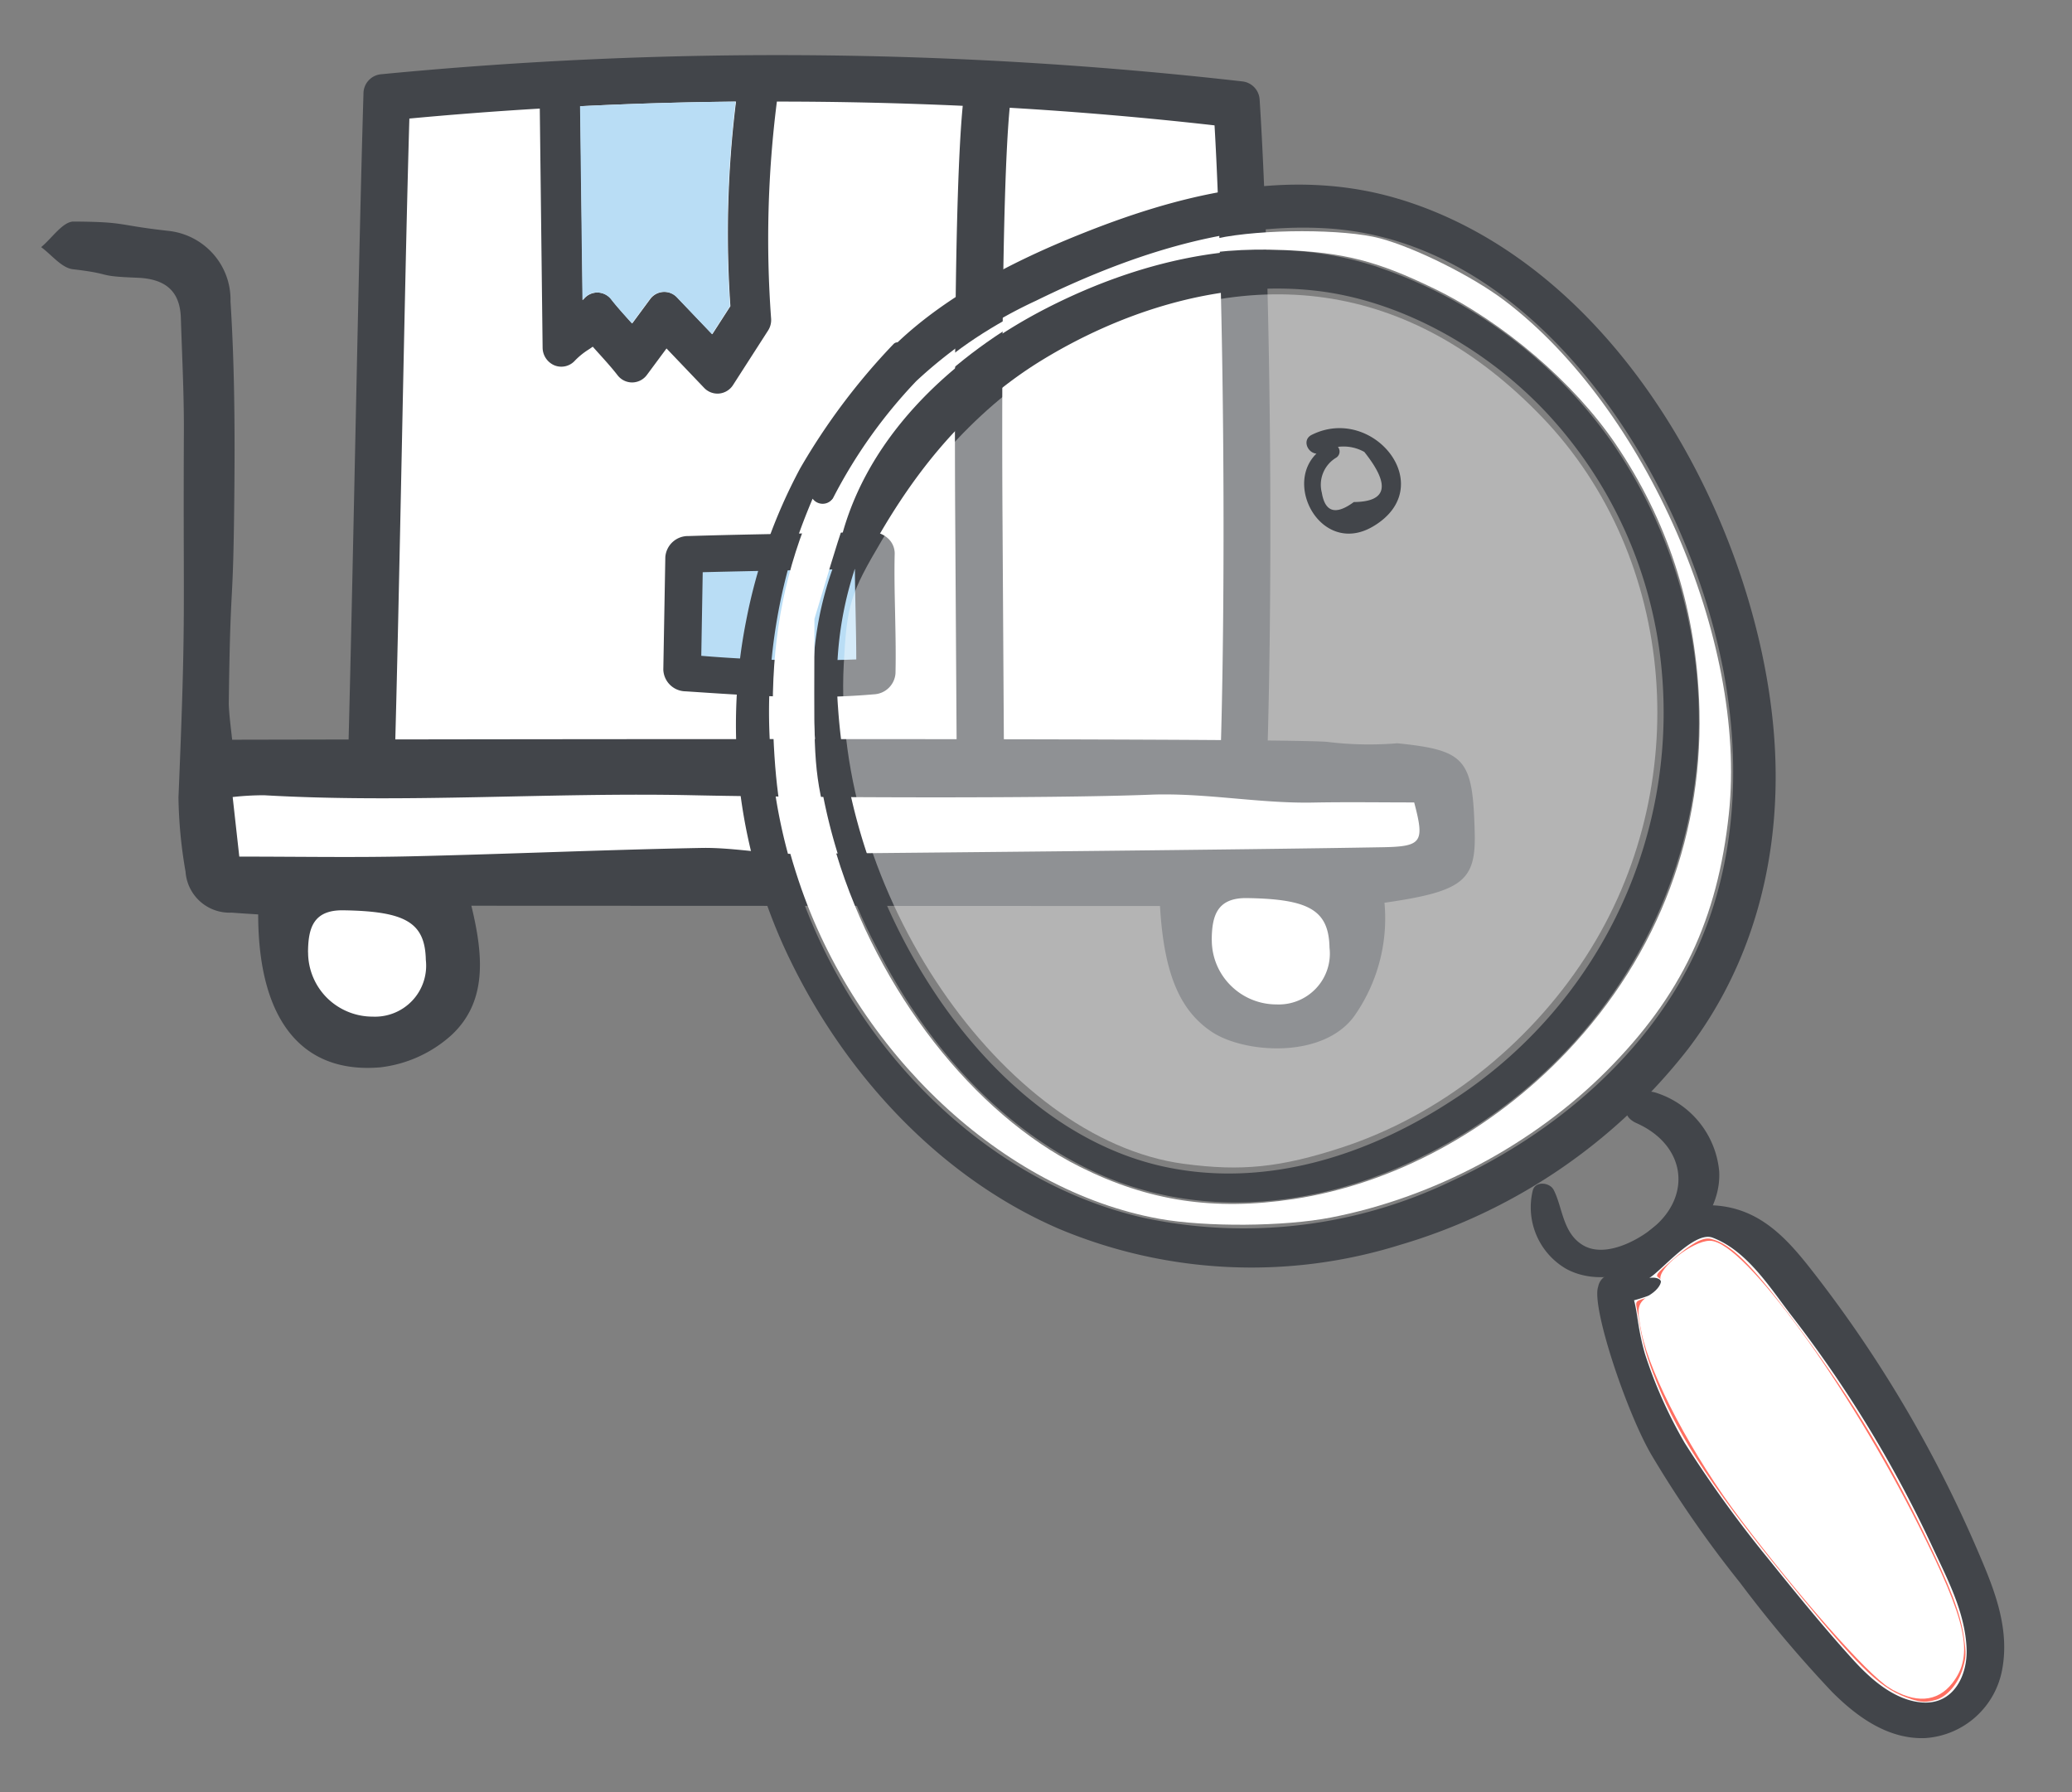 <?xml version="1.0" encoding="UTF-8" standalone="no"?>
<svg
   width="185"
   height="160"
   viewBox="0 0 185 160"
   version="1.1"
   id="svg310"
   sodipodi:docname="PZO-bunt.svg"
   inkscape:version="1.4.2 (f4327f4, 2025-05-13)"
   xmlns:inkscape="http://www.inkscape.org/namespaces/inkscape"
   xmlns:sodipodi="http://sodipodi.sourceforge.net/DTD/sodipodi-0.dtd"
   xmlns="http://www.w3.org/2000/svg"
   xmlns:svg="http://www.w3.org/2000/svg"
   xmlns:rdf="http://www.w3.org/1999/02/22-rdf-syntax-ns#"
   xmlns:cc="http://creativecommons.org/ns#"
   xmlns:dc="http://purl.org/dc/elements/1.1/">
  <rect x="0" y="0" width="185" height="160" fill="#808080" stroke="none"/>
  <sodipodi:namedview
     pagecolor="#ffffff"
     bordercolor="#666666"
     borderopacity="1"
     objecttolerance="10"
     gridtolerance="10"
     guidetolerance="10"
     inkscape:pageopacity="0"
     inkscape:pageshadow="2"
     inkscape:window-width="1920"
     inkscape:window-height="1009"
     id="namedview312"
     showgrid="false"
     inkscape:zoom="2.0040682"
     inkscape:cx="267.95495"
     inkscape:cy="138.46834"
     inkscape:window-x="-8"
     inkscape:window-y="-8"
     inkscape:window-maximized="1"
     inkscape:current-layer="svg310"
     inkscape:document-rotation="0"
     inkscape:showpageshadow="2"
     inkscape:pagecheckerboard="0"
     inkscape:deskcolor="#d1d1d1" />
  <defs
     id="defs168">
    <linearGradient
       id="linear-gradient"
       x1="-0.094"
       y1="0.201"
       x2="0.677"
       y2="0.767"
       gradientUnits="objectBoundingBox">
      <stop
         offset="0"
         stop-color="#38b6ff"
         id="stop163" />
      <stop
         offset="1"
         stop-color="#009df8"
         stop-opacity="0"
         id="stop165" />
    </linearGradient>
  </defs>
  <g
     id="g1"
     transform="translate(-68.86,-69.359)">
    <path
       id="Pfad_337286"
       data-name="Pfad 337286"
       d="M 243.679,110.489"
       fill="#232322"
       style="stroke-width:1" />
    <g
       id="g4"
       transform="matrix(4.767,0,0,4.767,56.937,51.101)">
      <g
         id="Gruppe_24400"
         data-name="Gruppe 24400"
         transform="matrix(0.265,0,0,0.265,9.487,5.281)">
        <path
           id="Pfad_50832"
           data-name="Pfad 50832"
           d="m 0.9,32.576 c 16.986,-0.813 35.054,-0.628 58.582,0.6 a 0.477,0.477 0 0 0 0.068,0 1.255,1.255 0 0 0 1.272,-1.177 c 0.539,-11.695 0.413,-33.184 -0.388,-44.867 a 1.251,1.251 0 0 0 -1.13,-1.146 291.809,291.809 0 0 0 -57.495,-0.453 1.249,1.249 0 0 0 -1.149,1.2 C 0.293,-1.665 -0.07,19.7 -0.434,31.3 a 1.233,1.233 0 0 0 0.382,0.921 1.306,1.306 0 0 0 0.952,0.355 z"
           transform="translate(0.434,15.661)"
           fill="#ffffff" />
      </g>
      <g
         id="Gruppe_24401"
         data-name="Gruppe 24401"
         transform="matrix(0.265,0,0,0.265,9.002,4.863)">
        <path
           id="Pfad_50833"
           data-name="Pfad 50833"
           d="m 0.955,36.3 c 18,-0.915 37.145,-0.705 62.075,0.681 a 0.569,0.569 0 0 0 0.071,0 1.371,1.371 0 0 0 1.349,-1.327 C 65.023,22.487 64.887,-1.152 64.04,-14.304 A 1.374,1.374 0 0 0 62.84,-15.595 291.073,291.073 0 0 0 1.916,-16.1 1.37,1.37 0 0 0 0.7,-14.758 C 0.308,-1.7 -0.077,21.814 -0.459,34.873 a 1.4,1.4 0 0 0 0.4,1.032 1.33,1.33 0 0 0 1.014,0.395 z m 60.267,-2.664 c -5.35,-0.3 -10.414,-0.548 -15.249,-0.73 L 45.865,15.125 c -0.037,-6.126 -0.074,-22.684 0.508,-28.86 q 7.24,0.425 14.479,1.244 v 0 c 0.699,11.95 0.823,34.166 0.37,46.129 z M 26.633,0.287 25.355,2.271 22.873,-0.329 A 1.237,1.237 0 0 0 21.89,-0.717 1.245,1.245 0 0 0 20.96,-0.206 L 19.694,1.51 c -0.089,-0.1 -0.176,-0.194 -0.262,-0.293 -0.431,-0.48 -0.838,-0.93 -1.2,-1.4 v 0 a 1.256,1.256 0 0 0 -0.946,-0.493 1.249,1.249 0 0 0 -0.979,0.419 c -0.034,0.04 -0.071,0.077 -0.108,0.114 l -0.169,-13.7 q 5.484,-0.273 11,-0.326 v 0 A 75.8,75.8 0 0 0 26.633,0.287 Z M 3.943,-12.972 q 4.6,-0.43 9.218,-0.705 l 0.2,16.894 v 0 a 1.366,1.366 0 0 0 0.847,1.257 1.294,1.294 0 0 0 1.445,-0.348 5.186,5.186 0 0 1 0.952,-0.77 c 0.1,-0.065 0.2,-0.132 0.3,-0.206 0.166,0.188 0.333,0.373 0.5,0.557 0.45,0.5 0.872,0.97 1.247,1.454 v 0 a 1.3,1.3 0 0 0 1.035,0.517 H 19.7 a 1.309,1.309 0 0 0 1.038,-0.539 l 1.38,-1.863 2.658,2.784 a 1.3,1.3 0 0 0 0.942,0.407 0.867,0.867 0 0 0 0.126,-0.006 1.311,1.311 0 0 0 0.976,-0.6 l 2.473,-3.847 a 1.374,1.374 0 0 0 0.219,-0.835 77,77 0 0 1 0.407,-15.351 q 6.556,0 13.136,0.3 c -0.61,6.274 -0.57,22.857 -0.533,29.011 l 0.111,17.673 c -6.662,-0.216 -12.911,-0.323 -18.88,-0.323 -7.29,0 -14.165,0.16 -20.861,0.477 0.349,-11.898 0.7,-34.037 1.051,-45.938 z"
           transform="translate(0.459,17.453)"
           fill="#42454a" />
      </g>
      <g
         id="Gruppe_24402"
         data-name="Gruppe 24402"
         transform="matrix(0.265,0,0,0.265,14.925,13.79)">
        <path
           id="Pfad_50834"
           data-name="Pfad 50834"
           d="m 1.061,7.614 0.613,0.04 c 2.766,0.185 5.43,0.36 8.14,0.36 1.5,0 3.006,-0.052 4.555,-0.188 v 0 A 1.6,1.6 0 0 0 15.9,6.351 c 0.034,-1.426 0,-2.883 -0.028,-4.294 -0.031,-1.38 -0.062,-2.806 -0.028,-4.17 a 1.443,1.443 0 0 0 -0.508,-1.112 1.824,1.824 0 0 0 -1.25,-0.434 c -2.03,0.062 -4.244,0.108 -6.385,0.148 -2.141,0.04 -4.38,0.086 -6.431,0.151 v 0 a 1.605,1.605 0 0 0 -1.638,1.487 L -0.51,6.08 v 0 A 1.593,1.593 0 0 0 1.061,7.614 Z M 3,-0.382 c 1.562,-0.04 3.188,-0.071 4.774,-0.1 1.546,-0.031 3.126,-0.062 4.657,-0.1 0,0.906 0.022,1.811 0.043,2.7 0.018,0.924 0.04,1.87 0.04,2.8 a 80.893,80.893 0 0 1 -9.6,-0.219 z"
           transform="translate(0.51,3.66)"
           fill="#42454a" />
      </g>
      <g
         id="Gruppe_24403"
         data-name="Gruppe 24403"
         transform="matrix(0.265,0,0,0.265,13.365,5.733)"
         style="fill:#b9ddf5;fill-opacity:1">
        <path
           id="Pfad_50835"
           data-name="Pfad 50835"
           d="M 7.159,9.759 5.881,11.743 3.4,9.143 A 1.242,1.242 0 0 0 1.487,9.269 L 0.22,10.982 c -0.089,-0.1 -0.176,-0.2 -0.265,-0.293 -0.428,-0.48 -0.835,-0.933 -1.2,-1.4 v 0 A 1.261,1.261 0 0 0 -2.185,8.8 1.249,1.249 0 0 0 -3.164,9.219 C -3.198,9.256 -3.235,9.296 -3.272,9.33 l -0.17,-13.696 q 5.479,-0.273 11,-0.326 v 0 A 75.55,75.55 0 0 0 7.159,9.759 Z"
           transform="translate(3.442,4.692)"
           fill="#ffffff"
           style="fill:#b9ddf5;fill-opacity:1" />
      </g>
      <g
         id="Gruppe_24404"
         data-name="Gruppe 24404"
         transform="matrix(0.265,0,0,0.265,15.636,14.484)"
         style="fill:#b9ddf5;fill-opacity:1">
        <path
           id="Pfad_50836"
           data-name="Pfad 50836"
           d="M 0.069,0.16 C 1.849,0.114 3.7,0.077 5.514,0.04 c 1.762,-0.034 3.567,-0.071 5.313,-0.117 0,1.053 0.028,2.11 0.049,3.142 0.022,1.072 0.046,2.171 0.046,3.259 A 90.042,90.042 0 0 1 -0.033,6.068 Z"
           transform="translate(0.033,0.077)"
           fill="#ffffff"
           style="fill:#b9ddf5;fill-opacity:1" />
      </g>
      <path
         id="Pfad_50838"
         data-name="Pfad 50838"
         d="m 6.492,18.446 0.088,1.757 H 18.266 L 29.426,19.939 V 18.267 L 17.037,18.051 Z"
         fill="#ffffff"
         style="stroke-width:0.265" />
      <g
         id="Gruppe_24407"
         data-name="Gruppe 24407"
         transform="matrix(0.265,0,0,0.265,8.03,20.687)">
        <path
           id="Pfad_50839"
           data-name="Pfad 50839"
           d="m 2.964,6.111 c 2.218,0 5.824,-1.494 5.824,-5.067 0,-2.061 -3.234,-3.982 -5.452,-3.982 -2.218,0 -4.761,0.924 -4.761,2.988 0,2.064 2.171,6.061 4.389,6.061"
           transform="translate(1.425,2.938)"
           fill="#ffffff" />
      </g>
      <g
         id="Gruppe_24408"
         data-name="Gruppe 24408"
         transform="matrix(0.265,0,0,0.265,24.858,20.445)">
        <path
           id="Pfad_50840"
           data-name="Pfad 50840"
           d="m 3.307,6.223 c 2.218,0 5.535,-1.494 5.535,-5.064 0,-2.064 -2.889,-4.152 -5.107,-4.152 -2.218,0 -5.325,0.593 -5.325,2.656 0,2.063 2.68,6.56 4.9,6.56"
           transform="translate(1.59,2.992)"
           fill="#ffffff" />
      </g>
      <g
         id="Gruppe_24409"
         data-name="Gruppe 24409"
         transform="matrix(0.265,0,0,0.265,3.272,7.979)">
        <path
           id="Pfad_50841"
           data-name="Pfad 50841"
           d="m 64.726,24.9 c 4.857,0.5 5.35,1.1 5.479,6.351 0.083,3.376 -0.862,4.127 -6.379,4.922 a 11.982,11.982 0 0 1 -2.165,8.051 c -2.267,3.028 -7.811,2.566 -10.044,1.069 -2.147,-1.441 -3.37,-3.9 -3.656,-8.889 L -0.712,36.384 C 0.156,39.945 0.4,43.163 -2.1,45.51 a 9.058,9.058 0 0 1 -5.054,2.295 c -5.606,0.477 -8.624,-3.443 -8.624,-10.808 -0.622,-0.04 -1.25,-0.077 -1.879,-0.126 a 3.115,3.115 0 0 1 -3.256,-2.9 32.825,32.825 0 0 1 -0.5,-5.236 c 0.557,-13.315 0.32,-12.422 0.382,-25.746 0.015,-2.71 -0.126,-5.421 -0.213,-8.131 C -21.3,-7.118 -22.4,-7.925 -24.33,-8 c -3.043,-0.117 -1.525,-0.246 -4.543,-0.6 -0.8,-0.092 -1.5,-1.019 -2.245,-1.562 0.767,-0.634 1.537,-1.817 2.3,-1.808 3.764,0.022 2.96,0.243 6.7,0.659 a 4.924,4.924 0 0 1 3.169,1.642 4.862,4.862 0 0 1 1.214,3.345 c 0.274,4.29 0.311,8.6 0.277,12.905 -0.083,9.9 -0.274,5.664 -0.4,15.557 0.034,0.832 0.151,1.688 0.24,2.513 0,0 75.128,-0.172 77.465,0.16 a 24.28,24.28 0 0 0 4.879,0.092 m 1.2,4.18 c -2.369,0 -4.762,-0.037 -7.155,0.009 -3.825,0.071 -7.654,-0.705 -11.476,-0.557 -7.358,0.29 -25,0.2 -32.346,0.04 -10.069,-0.219 -20.245,0.579 -30.307,0 v 0 a 19.891,19.891 0 0 0 -2.224,0.126 l 0.468,4.21 c 4.195,0 8.116,0.071 12.031,-0.018 6.881,-0.157 13.762,-0.465 20.642,-0.594 2.233,-0.04 4.472,0.44 6.708,0.419 10.327,-0.1 31.059,-0.286 41.386,-0.468 2.834,-0.049 3.021,-0.342 2.273,-3.169 z m -78.177,10.6 a 4.545,4.545 0 0 0 1.341,3.217 4.583,4.583 0 0 0 3.234,1.321 3.621,3.621 0 0 0 2.8,-1.143 3.6,3.6 0 0 0 0.946,-2.867 c -0.055,-2.649 -1.438,-3.44 -5.84,-3.505 -2.147,-0.029 -2.477,1.305 -2.486,2.98 z m 63.873,-0.869 a 4.514,4.514 0 0 0 1.346,3.216 4.572,4.572 0 0 0 3.232,1.328 3.618,3.618 0 0 0 2.8,-1.146 3.579,3.579 0 0 0 0.942,-2.864 c -0.052,-2.649 -1.435,-3.44 -5.837,-3.505 -2.149,-0.032 -2.478,1.302 -2.488,2.975 z"
           transform="translate(31.118,11.972)"
           fill="#42454a" />
      </g>
    </g>
    <g
       id="g5365"
       transform="matrix(3.78,0,0,3.78,58.977,-65.359)">
      <g
         id="g5328"
         transform="translate(-4.474,14.393)">
        <path
           id="Pfad_48763"
           data-name="Pfad 48763"
           d="m 40.128,25.946 c -2.638,-0.795 -5.314,-0.059 -7.581,0.857 -1.487,0.6 -3.064,1.4 -4.257,2.529 a 0.13,0.13 0 0 0 -0.098,0.043 15.353,15.353 0 0 0 -2.204,2.935 12.703,12.703 0 0 0 -1.275,3.597 12.68,12.68 0 0 0 1.074,8.084 c 1.315,2.676 3.52,5.073 6.317,6.28 a 11.765,11.765 0 0 0 8.045,0.381 13.425,13.425 0 0 0 6.808,-4.624 c 1.587,-2.076 2.25,-4.701 2.034,-7.434 -0.389,-4.909 -3.616,-11.067 -8.864,-12.649 m 7.647,11.026 c 0.466,2.353 0.314,4.761 -0.661,6.818 -1.124,2.37 -3.309,4.237 -5.73,5.35 a 11.342,11.342 0 0 1 -7.29,0.869 c -2.673,-0.614 -4.998,-2.393 -6.578,-4.684 A 12.801,12.801 0 0 1 25.258,37.717 13.106,13.106 0 0 1 25.86,34.148 c 0.123,-0.386 0.269,-0.757 0.423,-1.123 a 0.294,0.294 0 0 0 0.478,-0.005 11.865,11.865 0 0 1 1.97,-2.772 10.779,10.779 0 0 1 2.825,-1.897 c 2.043,-1.002 4.436,-1.858 6.869,-1.711 5.036,0.304 8.474,5.929 9.348,10.331"
           fill="#42454a"
           style="fill:#42454a;fill-opacity:1;stroke-width:0.282" />
        <path
           id="Pfad_48758"
           data-name="Pfad 48758"
           d="m 49.319,51.182 a 2.471,2.471 0 0 0 -2.193,-0.911 c -1.483,0.113 -1.387,0.63 -1.587,1.298 -0.2,0.668 0.002,1.411 0.205,2.118 0.203,0.707 3.788,6.304 4.422,6.877 0.635,0.573 2.08,1.766 3.096,1.113 1.016,-0.653 0.708,-2.326 0.371,-3 -0.337,-0.674 -3.728,-6.968 -4.315,-7.495"
           fill="#ffffff"
           style="stroke-width:0.282" />
        <path
           id="Pfad_48761"
           data-name="Pfad 48761"
           d="m 43.296,49.355 a 1.679,1.679 0 0 0 0.79,1.862 c 0.792,0.429 1.821,0.081 2.49,-0.369 0.697,-0.468 1.168,-1.212 1.12,-1.946 a 2.155,2.155 0 0 0 -1.464,-1.837 c -0.576,-0.206 -1.057,0.455 -0.488,0.709 1.165,0.519 1.315,1.714 0.383,2.477 -0.372,0.306 -1.137,0.71 -1.647,0.406 -0.485,-0.288 -0.48,-0.899 -0.695,-1.31 -0.089,-0.171 -0.423,-0.213 -0.488,0.007"
           fill="#42454a"
           style="stroke-width:0.282" />
        <path
           id="Pfad_48762"
           data-name="Pfad 48762"
           d="m 44.837,51.64 c -0.161,0.473 0.669,2.961 1.262,3.973 a 26.376,26.376 0 0 0 2.088,3.012 29.659,29.659 0 0 0 2.173,2.58 c 0.562,0.564 1.308,1.129 2.204,1.093 a 1.98,1.98 0 0 0 1.819,-1.629 C 54.567,59.663 54.167,58.722 53.797,57.86 A 29.837,29.837 0 0 0 50.008,51.409 c -0.662,-0.856 -1.36,-1.726 -2.648,-1.696 -0.918,0.021 -2.294,1.246 -2.132,2.185 0.04,0.226 0.604,0.022 0.849,-0.065 0.428,-0.152 0.315,-0.512 -0.118,-0.382 0.159,0.088 1.086,-1.157 1.58,-0.973 0.818,0.306 1.368,1.196 1.865,1.84 a 28.807,28.807 0 0 1 3.322,5.448 c 0.35,0.755 0.781,1.552 0.815,2.424 0.024,0.609 -0.297,1.32 -1.047,1.267 -0.666,-0.048 -1.237,-0.57 -1.641,-1.016 -0.683,-0.753 -1.326,-1.545 -1.963,-2.336 A 28.349,28.349 0 0 1 46.883,55.329 10.774,10.774 0 0 1 45.944,53.226 c -0.234,-0.818 -0.141,-1.115 -0.402,-1.656 a 0.367,0.367 0 0 0 -0.704,0.069"
           fill="#42454a"
           style="stroke-width:0.282" />
        <path
           id="Pfad_48764"
           data-name="Pfad 48764"
           d="m 39.626,27.551 c -2.737,-0.901 -5.587,-0.167 -7.808,0.97 -2.302,1.178 -4.416,3.168 -4.938,5.781 a 0.369,0.369 0 0 0 0,0.05 8.019,8.019 0 0 0 -0.575,2.526 13.065,13.065 0 0 0 1.5,6.766 c 1.084,2.127 2.757,4.136 5.019,5.227 2.452,1.183 5.107,0.884 7.27,-0.038 4.343,-1.853 7.17,-6.033 7.122,-10.674 a 11.541,11.541 0 0 0 -2.051,-6.462 11.153,11.153 0 0 0 -5.538,-4.144 m 3.94,3.388 a 10.284,10.284 0 0 1 2.718,5.667 10.895,10.895 0 0 1 -4.974,10.679 c -1.836,1.185 -4.258,2.051 -6.732,1.514 -2.204,-0.48 -4.01,-2.084 -5.267,-3.894 a 13.909,13.909 0 0 1 -2.429,-6.953 8.397,8.397 0 0 1 0.395,-3.265 0.42,0.42 0 0 0 0.237,-0.193 c 1.026,-1.928 2.299,-3.588 4.185,-4.743 1.784,-1.091 4.077,-1.885 6.384,-1.649 2.018,0.205 4.041,1.326 5.483,2.837"
           fill="#42454a"
           style="stroke-width:0.282" />
        <path
           style="fill:#ff6f61;fill-opacity:1;stroke-width:0.019"
           d="m 52.225,61.374 c -0.677,-0.215 -1.129,-0.636 -2.606,-2.427 -2.007,-2.434 -2.848,-3.686 -3.406,-5.069 -0.214,-0.531 -0.311,-0.859 -0.387,-1.305 -0.031,-0.182 -0.068,-0.391 -0.082,-0.463 -0.023,-0.117 -0.003,-0.138 0.173,-0.191 0.233,-0.07 0.468,-0.241 0.468,-0.341 0,-0.038 -0.046,-0.102 -0.103,-0.142 -0.099,-0.069 -0.087,-0.086 0.284,-0.412 0.466,-0.408 0.746,-0.563 0.934,-0.517 0.457,0.112 0.947,0.589 1.881,1.832 1.323,1.758 2.222,3.217 3.147,5.105 0.632,1.29 0.868,1.904 0.95,2.476 0.054,0.376 0.051,0.468 -0.025,0.726 -0.105,0.361 -0.373,0.676 -0.636,0.749 -0.234,0.065 -0.339,0.062 -0.594,-0.019 z"
           id="path3" />
        <path
           style="opacity:0.41;fill:#ffffff;fill-opacity:1;stroke:none;stroke-width:0.189px;stroke-linecap:butt;stroke-linejoin:miter;stroke-opacity:1"
           d="m 35.049,48.735 c -4.283,-0.578 -8.31,-6.49 -8.031,-11.793 0.075,-1.422 0.15,-1.666 0.906,-2.943 1.195,-2.019 2.768,-3.579 4.531,-4.497 4.174,-2.172 7.964,-1.624 11.061,1.599 3.19,3.319 3.627,8.725 1.03,12.742 -1.364,2.111 -3.461,3.752 -5.754,4.503 -1.453,0.476 -2.378,0.572 -3.743,0.388 z"
           id="path5264" />
        <path
           style="fill:#ffffff;fill-opacity:1;stroke:none;stroke-width:0.094px;stroke-linecap:butt;stroke-linejoin:miter;stroke-opacity:1"
           d="m 34.466,50.032 c -3.684,-0.666 -7.161,-3.926 -8.513,-7.983 -0.386,-1.157 -0.54,-2.048 -0.597,-3.443 -0.075,-1.838 0.152,-3.37 0.724,-4.89 0.168,-0.446 0.244,-0.543 0.423,-0.543 0.169,0 0.305,-0.144 0.6,-0.638 1.28,-2.141 2.568,-3.266 5.01,-4.374 1.369,-0.621 2.586,-1.041 3.719,-1.283 1.064,-0.227 3.012,-0.227 3.857,-7.94e-4 0.843,0.226 2.188,0.899 2.944,1.473 3.329,2.527 5.728,8.019 5.293,12.112 -0.267,2.508 -1.126,4.313 -2.896,6.085 -1.735,1.736 -4.084,2.985 -6.502,3.455 -1.107,0.216 -2.961,0.229 -4.062,0.03 z m 3.168,-0.463 c 2.368,-0.357 4.694,-1.611 6.473,-3.491 2.173,-2.296 3.258,-5.195 3.114,-8.323 -0.103,-2.238 -0.757,-4.233 -1.974,-6.026 -0.982,-1.446 -2.647,-2.872 -4.276,-3.663 -1.345,-0.653 -2.132,-0.855 -3.55,-0.914 -1.839,-0.076 -3.376,0.258 -5.247,1.143 -2.225,1.052 -4.105,2.806 -4.877,4.552 -0.109,0.247 -0.372,1.027 -0.585,1.733 l -0.386,1.285 -0.004,1.748 c -0.004,1.864 0.048,2.243 0.524,3.806 0.986,3.241 3.234,6.128 5.755,7.389 1.616,0.808 3.163,1.042 5.032,0.761 z"
           id="path5282" />
      </g>
    </g>
    <path
       id="Pfad_48769"
       data-name="Pfad 48769"
       d="m 187.516,109.091 c -4.799,2.292 -1.021,10.227 3.966,7.252 5.934,-3.545 -0.025,-10.909 -5.51,-8.158 -1.045,0.525 -0.126,2.091 0.917,1.569 a 3.787,3.787 0 0 1 3.785,-0.047 q 3.529,4.436 -0.937,4.474 -2.421,1.782 -2.856,-0.83 a 2.816,2.816 0 0 1 1.292,-3.137 0.652,0.652 0 0 0 -0.657,-1.124"
       fill="#42454a"
       style="stroke-width:1.067" />
    <path
       style="fill:#ffffff;fill-opacity:1;stroke:#ffffff;stroke-width:0.499;stroke-opacity:1"
       d="m 237.694,219.84 c -1.922,-1.172 -7.928,-7.978 -13.243,-15.007 -4.224,-5.587 -8.004,-12.718 -8.785,-16.576 -0.446,-2.202 -0.397,-2.406 0.746,-3.156 0.673,-0.441 1.106,-1.105 0.964,-1.476 -0.324,-0.844 2.738,-3.243 4.139,-3.243 2.862,0 12.158,12.762 18.454,25.336 4.26,8.507 4.884,11.371 3,13.767 -1.246,1.585 -3.058,1.706 -5.275,0.354 z"
       id="path1" />
  </g>
</svg>
